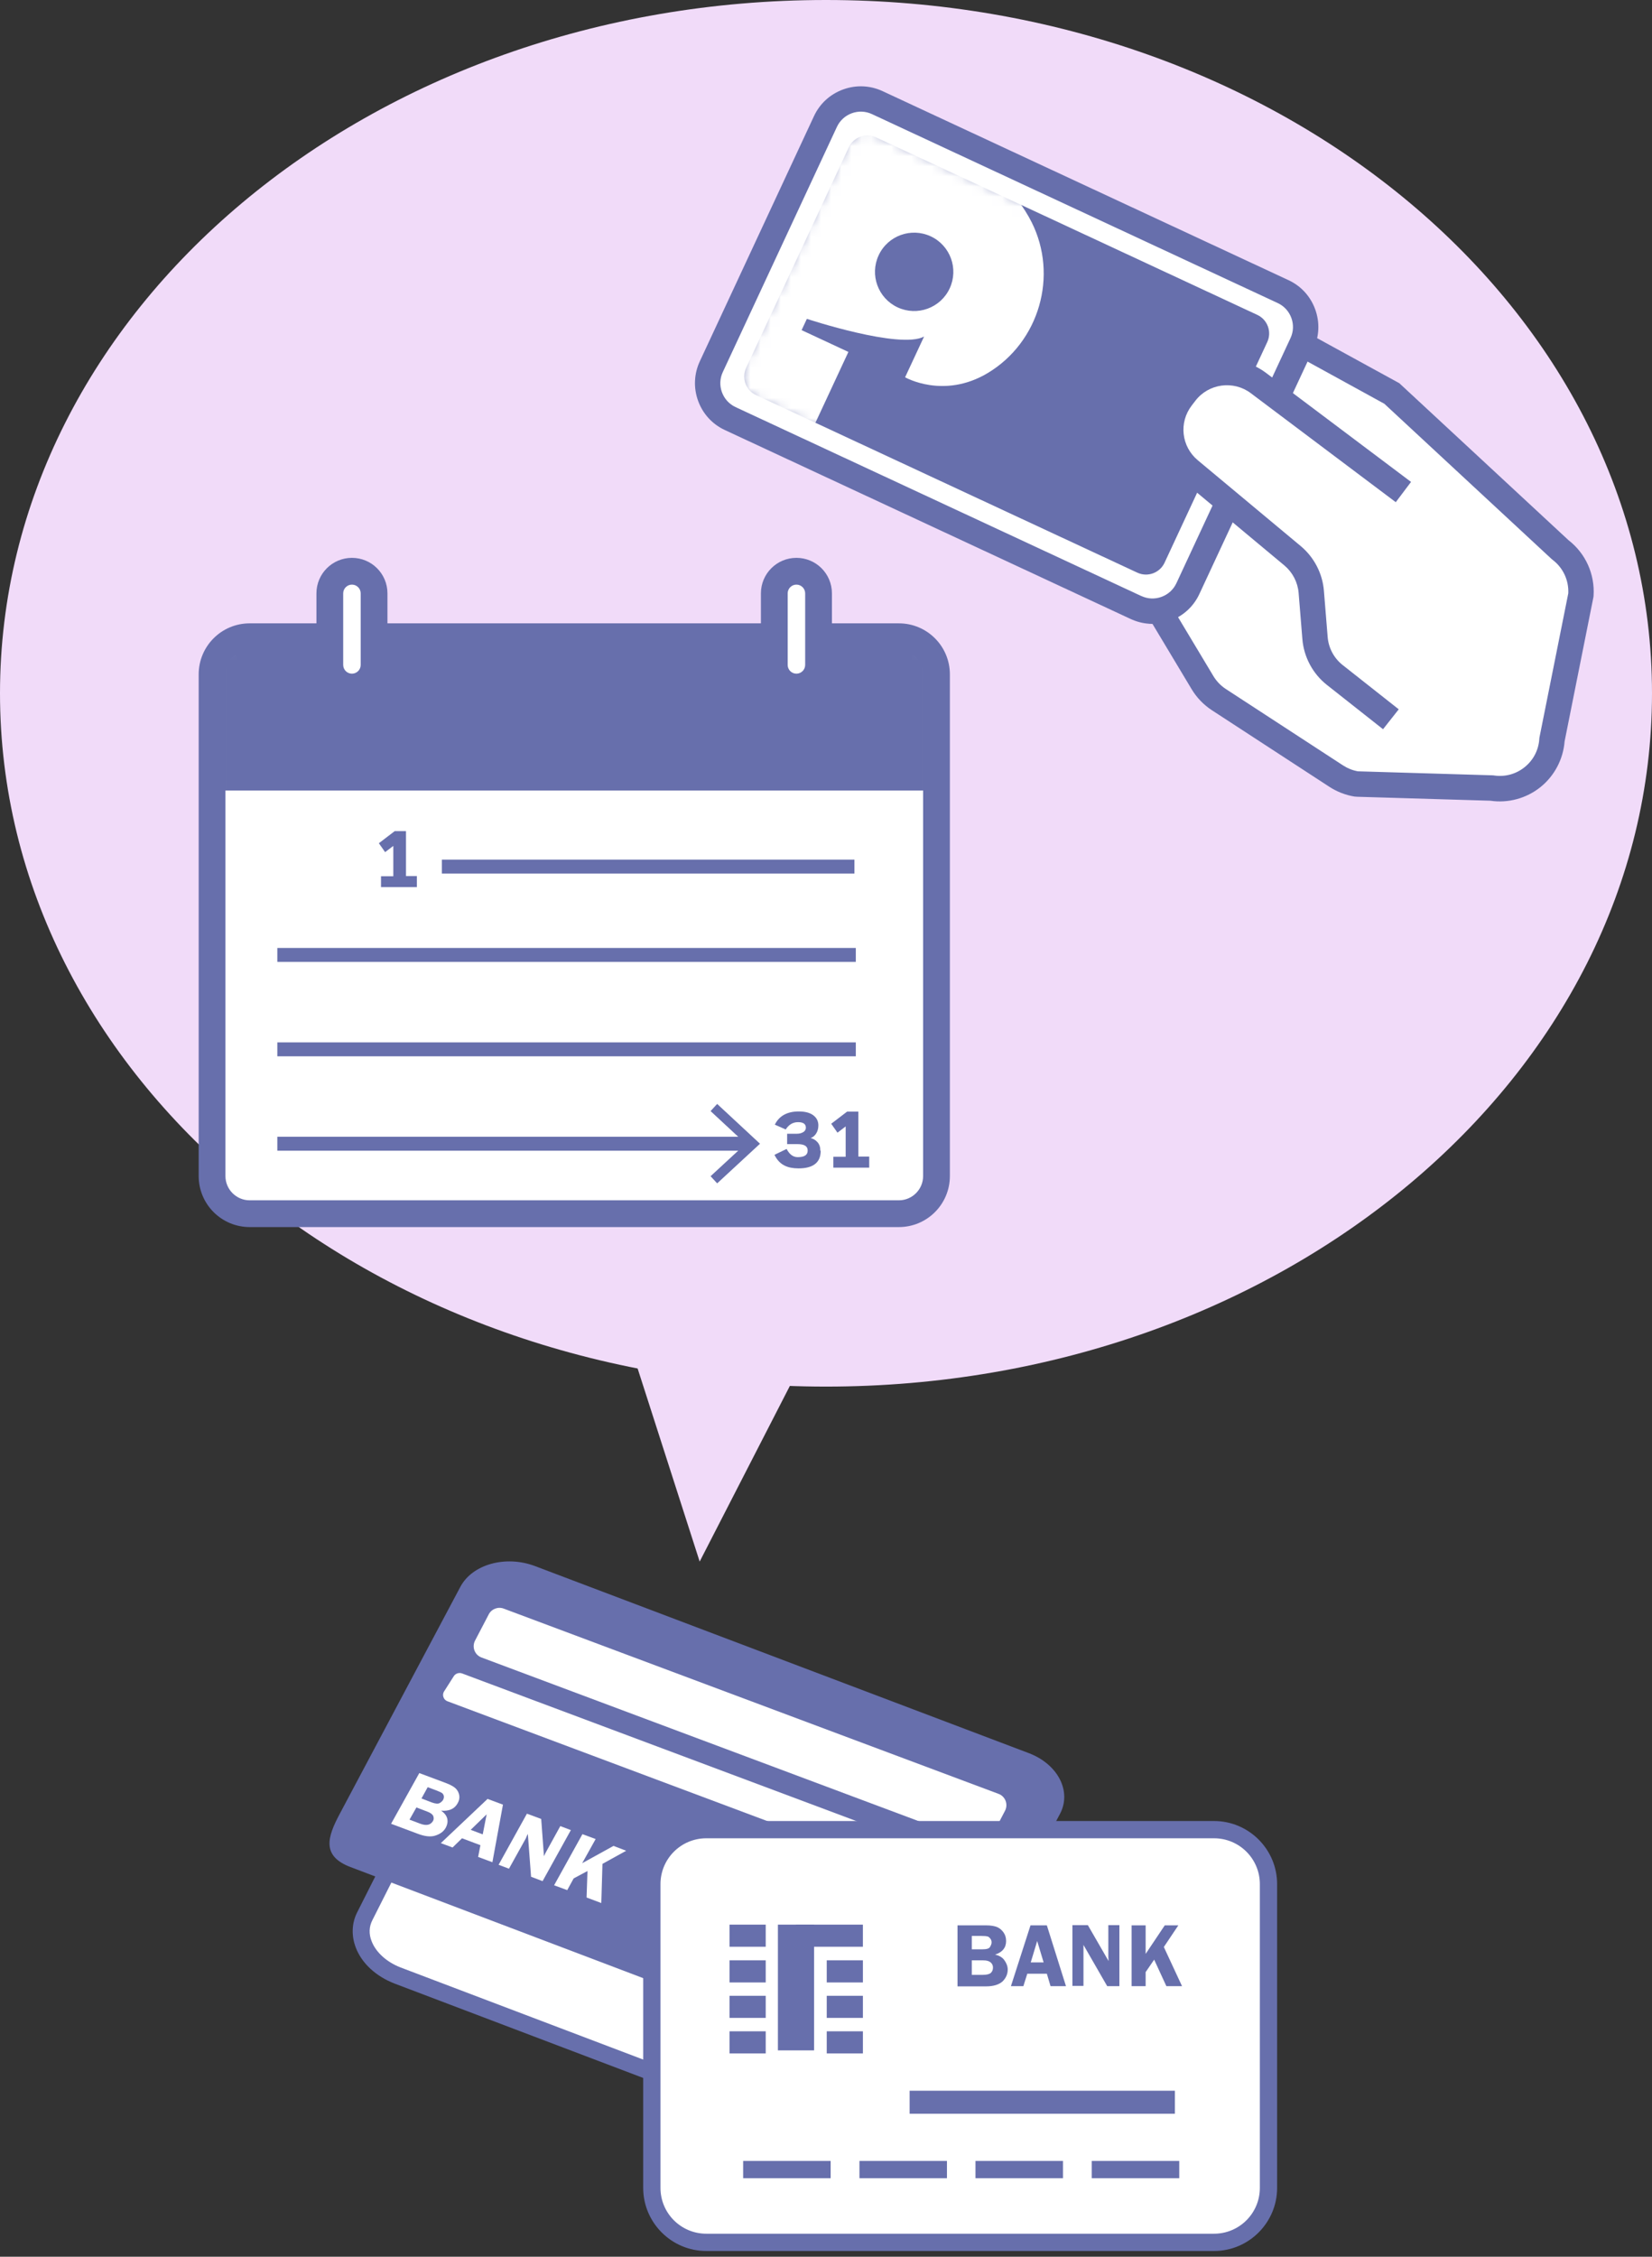 <svg width="164" height="224" viewBox="0 0 164 224" fill="none" xmlns="http://www.w3.org/2000/svg">
<rect x="0" y="0" width="164" height="224" fill="#333333" stroke="none"/>
<g clip-path="url(#clip0_8986_7273)">
<path d="M82 137.63C127.287 137.63 164 106.82 164 68.815C164 30.809 127.287 0 82 0C36.713 0 0 30.809 0 68.815C0 106.82 36.713 137.63 82 137.63Z" fill="#F1DBF9"/>
<path d="M57.883 118.98L69.459 154.998L81.68 131.201" fill="#F1DBF9"/>
</g>
<g clip-path="url(#clip1_8986_7273)">
<path d="M88.449 214.676L39.485 196.092C36.582 194.995 35.119 192.343 36.216 190.194L47.234 168.341C48.331 166.17 51.554 165.324 54.458 166.421L103.422 185.005C106.325 186.103 107.788 188.754 106.69 190.903L95.672 212.756C94.575 214.928 91.352 215.774 88.449 214.676Z" fill="white"/>
<path d="M91.01 216.001C90.073 216.001 89.09 215.841 88.153 215.475L39.189 196.891C37.337 196.182 35.92 194.879 35.325 193.325C34.868 192.136 34.914 190.879 35.462 189.805L46.481 167.952C47.784 165.368 51.418 164.34 54.778 165.62L103.742 184.204C105.594 184.913 107.011 186.216 107.606 187.77C108.063 188.959 108.017 190.216 107.468 191.291L96.45 213.144C95.536 214.95 93.387 216.001 91.01 216.001ZM88.747 213.875C91.216 214.812 94.027 214.104 94.896 212.367L105.914 190.513C106.257 189.85 106.28 189.119 105.983 188.387C105.548 187.29 104.474 186.33 103.102 185.804L54.161 167.22C51.715 166.283 48.881 166.969 48.012 168.729L36.971 190.582C36.628 191.245 36.605 191.976 36.903 192.708C37.337 193.805 38.411 194.765 39.783 195.291L88.747 213.875Z" fill="#676FAC"/>
<path d="M85.821 204.683L34.799 185.321C31.896 184.224 32.513 182.327 33.702 180.086L45.703 157.502C46.892 155.261 50.206 154.347 53.109 155.444L102.119 174.006C105.022 175.103 106.417 177.8 105.228 180.041L93.227 202.625C92.038 204.865 88.724 205.78 85.821 204.683Z" fill="#676FAC"/>
<path d="M96.908 182.899L47.806 164.52C47.121 164.269 46.824 163.469 47.166 162.829L48.515 160.246C48.789 159.697 49.452 159.446 50.024 159.674L99.125 178.053C99.811 178.304 100.108 179.104 99.765 179.744L98.416 182.327C98.142 182.876 97.479 183.127 96.908 182.899Z" fill="white"/>
<path d="M94.533 187.632L44.426 168.865C44.037 168.727 43.877 168.27 44.06 167.927L45.02 166.419C45.18 166.122 45.546 165.984 45.866 166.099L95.996 184.866C96.384 185.003 96.544 185.46 96.361 185.803L95.401 187.312C95.241 187.609 94.875 187.746 94.555 187.632H94.533Z" fill="white"/>
<path d="M41.636 175.996L44.265 176.978C44.745 177.161 45.065 177.344 45.248 177.527C45.431 177.71 45.545 177.939 45.59 178.19C45.636 178.441 45.59 178.716 45.431 178.99C45.111 179.562 44.562 179.79 43.785 179.722C44.127 179.95 44.333 180.224 44.402 180.522C44.47 180.842 44.402 181.116 44.265 181.39C44.059 181.779 43.716 182.03 43.236 182.19C42.756 182.35 42.162 182.282 41.453 182.007L38.824 181.024L41.636 175.973V175.996ZM41.339 179.402L40.653 180.613L41.682 181.002C42.025 181.139 42.299 181.162 42.505 181.116C42.71 181.07 42.87 180.933 42.985 180.75C43.076 180.59 43.076 180.43 43.007 180.247C42.939 180.087 42.733 179.927 42.413 179.813L41.339 179.402ZM42.459 177.39L41.842 178.51L42.847 178.899C43.213 179.036 43.487 179.059 43.648 178.967C43.807 178.876 43.922 178.761 43.99 178.647C44.059 178.51 44.082 178.396 44.059 178.259C44.036 178.144 43.968 178.053 43.899 177.984C43.807 177.916 43.648 177.847 43.373 177.733L42.459 177.39Z" fill="white"/>
<path d="M49.934 179.103L48.882 184.841L47.465 184.315L47.694 183.149L45.865 182.464L44.928 183.378L43.762 182.944L48.402 178.555L49.934 179.126V179.103ZM46.711 181.618L47.922 182.075L48.311 180.086L46.711 181.641V181.618Z" fill="white"/>
<path d="M56.676 181.643L53.864 186.717L52.721 186.283L52.401 182.031C52.401 182.031 52.333 182.168 52.31 182.214C52.264 182.305 52.241 182.374 52.218 182.443L50.527 185.483L49.498 185.094L52.31 180.02L53.727 180.545L54.001 184.248C54.07 184.088 54.116 183.974 54.161 183.906L55.624 181.254L56.653 181.643H56.676Z" fill="white"/>
<path d="M59.122 182.558L57.797 184.935L60.905 183.22L62.163 183.701L59.808 185.003L59.694 188.89L58.231 188.341L58.322 185.712L56.951 186.444L56.311 187.609L55.008 187.129L57.819 182.055L59.122 182.535V182.558Z" fill="white"/>
<path d="M120.522 181.621H70.117C67.138 181.621 64.723 184.036 64.723 187.016V217.167C64.723 220.146 67.138 222.562 70.117 222.562H120.522C123.501 222.562 125.916 220.146 125.916 217.167V187.016C125.916 184.036 123.501 181.621 120.522 181.621Z" fill="white"/>
<path d="M120.521 223.428H70.117C66.665 223.428 63.853 220.616 63.853 217.164V187.013C63.853 183.562 66.665 180.75 70.117 180.75H120.521C123.973 180.75 126.784 183.562 126.784 187.013V217.164C126.784 220.616 123.973 223.428 120.521 223.428ZM70.117 182.464C67.602 182.464 65.568 184.499 65.568 187.013V217.164C65.568 219.679 67.602 221.713 70.117 221.713H120.521C123.036 221.713 125.07 219.679 125.07 217.164V187.013C125.07 184.499 123.036 182.464 120.521 182.464H70.117Z" fill="#676FAC"/>
<path d="M116.634 207.52H90.301V209.805H116.634V207.52Z" fill="#676FAC"/>
<path d="M82.462 214.488H73.775V216.203H82.462V214.488Z" fill="#676FAC"/>
<path d="M94.007 214.488H85.32V216.203H94.007V214.488Z" fill="#676FAC"/>
<path d="M105.526 214.488H96.84V216.203H105.526V214.488Z" fill="#676FAC"/>
<path d="M117.069 214.488H108.383V216.203H117.069V214.488Z" fill="#676FAC"/>
<path d="M95.057 191.105H97.868C98.371 191.105 98.76 191.174 99.011 191.288C99.263 191.403 99.468 191.586 99.628 191.814C99.788 192.043 99.88 192.317 99.88 192.66C99.88 193.323 99.514 193.78 98.783 194.009C99.194 194.1 99.514 194.283 99.72 194.58C99.926 194.877 100.04 195.174 100.04 195.494C100.04 195.952 99.857 196.34 99.537 196.66C99.194 196.98 98.645 197.163 97.868 197.163H95.057V191.128V191.105ZM96.474 192.157V193.483H97.548C97.937 193.483 98.188 193.414 98.28 193.254C98.371 193.094 98.44 192.957 98.44 192.797C98.44 192.637 98.394 192.523 98.303 192.408C98.211 192.294 98.12 192.226 98.028 192.203C97.937 192.18 97.731 192.157 97.434 192.157H96.474ZM96.474 194.557V196.02H97.571C97.937 196.02 98.211 195.952 98.348 195.837C98.508 195.7 98.577 195.517 98.577 195.289C98.577 195.106 98.508 194.923 98.348 194.786C98.188 194.649 97.96 194.58 97.617 194.58H96.474V194.557Z" fill="#676FAC"/>
<path d="M103.925 191.105L105.823 197.14H104.291L103.925 195.906H101.982L101.594 197.14H100.359L102.302 191.105H103.948H103.925ZM102.325 194.786H103.605L102.965 192.66L102.325 194.786Z" fill="#676FAC"/>
<path d="M111.126 191.105V197.14H109.915L107.56 193.048C107.56 193.048 107.56 193.208 107.56 193.254C107.56 193.345 107.56 193.437 107.56 193.505V197.117H106.463V191.082H107.994L110.052 194.648C110.052 194.465 110.029 194.328 110.029 194.237V191.082H111.126V191.105Z" fill="#676FAC"/>
<path d="M113.732 191.105V193.94L115.63 191.105H116.978L115.538 193.254L117.344 197.14H115.79L114.578 194.511L113.732 195.746V197.14H112.338V191.105H113.732Z" fill="#676FAC"/>
<path d="M76.015 191.035H72.426V193.23H76.015V191.035Z" fill="#676FAC"/>
<path d="M80.815 191.035H77.227V203.516H80.815V191.035Z" fill="#676FAC"/>
<path d="M76.015 194.578H72.426V196.773H76.015V194.578Z" fill="#676FAC"/>
<path d="M76.015 198.098H72.426V200.292H76.015V198.098Z" fill="#676FAC"/>
<path d="M76.015 201.621H72.426V203.816H76.015V201.621Z" fill="#676FAC"/>
<path d="M85.663 194.578H82.074V196.773H85.663V194.578Z" fill="#676FAC"/>
<path d="M85.662 191.035H79.01V193.23H85.662V191.035Z" fill="#676FAC"/>
<path d="M85.663 198.098H82.074V200.292H85.663V198.098Z" fill="#676FAC"/>
<path d="M85.663 201.621H82.074V203.816H85.663V201.621Z" fill="#676FAC"/>
</g>
<g clip-path="url(#clip2_8986_7273)">
<path d="M89.23 63.199H24.769C22.705 63.199 21.031 64.873 21.031 66.937V116.73C21.031 118.795 22.705 120.468 24.769 120.468H89.23C91.294 120.468 92.967 118.795 92.967 116.73V66.937C92.967 64.873 91.294 63.199 89.23 63.199Z" fill="white"/>
<mask id="mask0_8986_7273" style="mask-type:luminance" maskUnits="userSpaceOnUse" x="21" y="63" width="72" height="58">
<path d="M89.23 63.199H24.769C22.705 63.199 21.031 64.873 21.031 66.937V116.73C21.031 118.795 22.705 120.468 24.769 120.468H89.23C91.294 120.468 92.967 118.795 92.967 116.73V66.937C92.967 64.873 91.294 63.199 89.23 63.199Z" fill="white"/>
</mask>
<g mask="url(#mask0_8986_7273)">
<path d="M99.77 56.855H18.623V78.466H99.77V56.855Z" fill="#676FAC"/>
</g>
<path d="M89.232 121.797H24.789C21.99 121.797 19.723 119.53 19.723 116.731V66.937C19.723 64.138 21.99 61.871 24.789 61.871H89.232C92.031 61.871 94.298 64.138 94.298 66.937V116.731C94.298 119.53 92.031 121.797 89.232 121.797ZM24.789 64.528C23.46 64.528 22.38 65.609 22.38 66.937V116.731C22.38 118.059 23.46 119.14 24.789 119.14H89.232C90.56 119.14 91.641 118.059 91.641 116.731V66.937C91.641 65.609 90.56 64.528 89.232 64.528H24.789Z" fill="#676FAC"/>
<path d="M37.135 58.896C37.135 57.683 36.156 56.699 34.947 56.699C33.739 56.699 32.76 57.683 32.76 58.896V65.981C32.76 67.194 33.739 68.178 34.947 68.178C36.156 68.178 37.135 67.194 37.135 65.981V58.896Z" fill="white"/>
<path d="M34.939 69.507C32.991 69.507 31.414 67.93 31.414 65.982V58.896C31.414 56.948 32.991 55.371 34.939 55.371C36.888 55.371 38.464 56.948 38.464 58.896V65.999C38.464 67.948 36.888 69.525 34.939 69.525V69.507ZM34.939 58.028C34.461 58.028 34.071 58.418 34.071 58.896V65.999C34.071 66.478 34.461 66.867 34.939 66.867C35.417 66.867 35.807 66.478 35.807 65.999V58.896C35.807 58.418 35.417 58.028 34.939 58.028Z" fill="#676FAC"/>
<path d="M81.26 58.896C81.26 57.683 80.281 56.699 79.072 56.699C77.864 56.699 76.885 57.683 76.885 58.896V65.981C76.885 67.194 77.864 68.178 79.072 68.178C80.281 68.178 81.26 67.194 81.26 65.981V58.896Z" fill="white"/>
<path d="M79.064 69.507C77.116 69.507 75.539 67.93 75.539 65.982V58.896C75.539 56.948 77.116 55.371 79.064 55.371C81.013 55.371 82.589 56.948 82.589 58.896V65.999C82.589 67.948 81.013 69.525 79.064 69.525V69.507ZM79.064 58.028C78.586 58.028 78.196 58.418 78.196 58.896V65.999C78.196 66.478 78.586 66.867 79.064 66.867C79.542 66.867 79.932 66.478 79.932 65.999V58.896C79.932 58.418 79.542 58.028 79.064 58.028Z" fill="#676FAC"/>
<path d="M84.82 85.324H43.865V86.706H84.82V85.324Z" fill="#676FAC"/>
<path d="M84.96 94.094H27.531V95.475H84.96V94.094Z" fill="#676FAC"/>
<path d="M84.96 103.465H27.531V104.847H84.96V103.465Z" fill="#676FAC"/>
<path d="M74.384 112.832H27.531V114.214H74.384V112.832Z" fill="#676FAC"/>
<path d="M71.196 117.457L70.541 116.748L74.031 113.524L70.541 110.283L71.196 109.574L75.448 113.524L71.196 117.457Z" fill="#676FAC"/>
<path d="M41.402 88.054H37.824V86.974H39.046V83.962L38.231 84.582L37.611 83.697L39.188 82.492H40.304V86.956H41.384V88.037L41.402 88.054Z" fill="#676FAC"/>
<path d="M81.473 114.235C81.473 115.386 80.729 115.971 79.276 115.971C78.727 115.971 78.266 115.882 77.912 115.705C77.469 115.493 77.133 115.138 76.885 114.625L78.089 114.04C78.373 114.589 78.745 114.855 79.188 114.855C79.861 114.855 80.18 114.642 80.18 114.2C80.18 113.757 79.843 113.562 79.152 113.562H78.142V112.535H79.081C79.382 112.535 79.613 112.464 79.79 112.34C79.931 112.233 80.002 112.092 80.002 111.932C80.002 111.56 79.737 111.383 79.223 111.383C78.709 111.383 78.302 111.631 78.001 112.109L76.92 111.631C77.345 110.763 78.142 110.32 79.294 110.32C79.914 110.32 80.392 110.444 80.729 110.692C81.065 110.94 81.242 111.277 81.242 111.702C81.242 112.003 81.171 112.269 81.03 112.499C80.888 112.729 80.711 112.871 80.481 112.96C80.746 113.031 80.959 113.155 81.136 113.349C81.349 113.58 81.437 113.863 81.437 114.2L81.473 114.235Z" fill="#676FAC"/>
<path d="M86.308 115.898H82.73V114.818H83.952V111.806L83.138 112.426L82.518 111.54L84.094 110.336H85.21V114.8H86.291V115.88L86.308 115.898Z" fill="#676FAC"/>
</g>
<g clip-path="url(#clip3_8986_7273)">
<path d="M107.84 36.951C107.153 36.534 106.452 36.106 105.79 35.696C103.749 34.442 102.83 31.956 103.561 29.672C104.459 26.89 107.471 25.387 110.233 26.354L123.338 30.941C123.851 31.118 124.332 31.379 124.763 31.707L138.168 39.055L154.896 54.573C156.285 55.63 157.054 57.308 156.941 59.051L154.072 73.408C153.876 76.466 151.091 78.691 148.068 78.211L134.682 77.811C133.958 77.694 133.271 77.429 132.658 77.032L121.001 69.435C120.34 69.005 119.785 68.431 119.379 67.751L109.105 50.626C108.216 49.145 108.123 47.318 108.849 45.754L109.854 43.59C110.972 41.187 110.105 38.321 107.835 36.95L107.84 36.951Z" fill="white"/>
<path d="M134.56 79.073L134.48 79.067C133.577 78.918 132.733 78.591 131.966 78.093L120.308 70.495C119.493 69.963 118.798 69.243 118.297 68.406L108.023 51.28C106.917 49.437 106.799 47.178 107.708 45.229L108.714 43.066C109.564 41.239 108.91 39.074 107.187 38.029C106.5 37.612 105.794 37.179 105.127 36.774C102.584 35.207 101.448 32.135 102.36 29.294C102.897 27.621 104.062 26.271 105.635 25.489C107.209 24.707 108.988 24.595 110.647 25.177L123.753 29.764C124.358 29.973 124.927 30.276 125.445 30.655L138.909 38.032L139.023 38.136L155.709 53.616C157.407 54.931 158.336 56.989 158.2 59.139L158.193 59.224L158.177 59.309L155.323 73.591C155.183 75.367 154.309 77.021 152.919 78.134C151.524 79.246 149.718 79.739 147.956 79.478L134.565 79.079L134.56 79.073ZM108.489 35.876C111.31 37.588 112.387 41.13 110.995 44.124L109.99 46.288C109.437 47.475 109.511 48.858 110.183 49.98L120.457 67.105C120.764 67.617 121.187 68.055 121.683 68.383L133.341 75.98C133.79 76.269 134.28 76.465 134.803 76.558L148.184 76.957L148.265 76.963C149.367 77.141 150.467 76.856 151.344 76.156C152.22 75.456 152.745 74.449 152.814 73.329L152.82 73.243L152.836 73.159L155.69 58.886C155.746 57.589 155.172 56.358 154.133 55.568L154.038 55.491L137.428 40.077L124.004 32.703C123.674 32.452 123.314 32.261 122.925 32.122L109.82 27.535C108.805 27.181 107.721 27.25 106.759 27.727C105.797 28.204 105.088 29.032 104.759 30.048C104.202 31.785 104.897 33.66 106.449 34.617C107.112 35.022 107.808 35.449 108.495 35.866L108.489 35.876Z" fill="#676FAC"/>
<path d="M127.376 28.942L87.093 10.186C85.153 9.283 82.848 10.123 81.945 12.064L70.615 36.398C69.712 38.338 70.552 40.643 72.492 41.546L112.776 60.302C114.716 61.205 117.021 60.364 117.924 58.424L129.254 34.09C130.157 32.15 129.316 29.845 127.376 28.942Z" fill="white"/>
<path d="M114.05 61.909C113.432 61.866 112.823 61.707 112.242 61.438L71.96 42.685C70.714 42.108 69.773 41.078 69.304 39.788C68.835 38.499 68.893 37.106 69.475 35.86L80.802 11.536C81.379 10.29 82.409 9.349 83.698 8.88C84.988 8.411 86.381 8.469 87.626 9.051L127.908 27.805C129.154 28.382 130.095 29.412 130.564 30.702C131.033 31.991 130.975 33.384 130.393 34.63L119.066 58.959C118.488 60.204 117.458 61.146 116.169 61.615C115.481 61.864 114.762 61.965 114.049 61.914L114.05 61.909ZM113.306 59.158C113.94 59.455 114.65 59.485 115.307 59.243C115.965 59.002 116.488 58.525 116.785 57.89L128.112 33.56C128.409 32.926 128.439 32.217 128.198 31.559C127.957 30.901 127.479 30.378 126.844 30.081L86.563 11.327C85.928 11.03 85.219 11 84.561 11.241C83.903 11.483 83.38 11.96 83.083 12.595L71.756 36.929C71.459 37.564 71.429 38.273 71.67 38.931C71.911 39.589 72.389 40.112 73.024 40.409L113.305 59.163L113.306 59.158Z" fill="#676FAC"/>
<path d="M125.027 30.801L87.18 13.18C85.91 12.589 84.402 13.139 83.81 14.409L73.617 36.302C73.026 37.572 73.576 39.081 74.846 39.672L112.693 57.293C113.963 57.885 115.472 57.334 116.063 56.065L126.256 34.171C126.847 32.901 126.297 31.392 125.027 30.801Z" fill="#676FAC"/>
<mask id="mask1_8986_7273" style="mask-type:luminance" maskUnits="userSpaceOnUse" x="73" y="12" width="54" height="46">
<path d="M125.027 30.801L87.18 13.18C85.91 12.589 84.402 13.139 83.81 14.409L73.617 36.302C73.026 37.572 73.576 39.081 74.846 39.672L112.693 57.293C113.963 57.885 115.472 57.334 116.063 56.065L126.256 34.171C126.847 32.901 126.297 31.392 125.027 30.801Z" fill="white"/>
</mask>
<g mask="url(#mask1_8986_7273)">
<path d="M102.402 22.034C102.03 21.296 101.568 20.552 100.994 19.82L84.346 11.966L71.009 40.608L79.698 44.652L84.223 34.932L79.578 32.768L80.101 31.649C80.101 31.649 89.355 34.704 91.737 33.404L89.852 37.448C89.852 37.448 93.677 39.65 98.055 37.028C103.17 33.958 105.083 27.358 102.402 22.029L102.402 22.034ZM89.111 30.509C87.162 29.6 86.321 27.291 87.226 25.342C88.13 23.393 90.444 22.552 92.394 23.456C94.342 24.366 95.183 26.675 94.279 28.624C93.374 30.573 91.06 31.414 89.111 30.509Z" fill="white"/>
</g>
<path d="M125.027 30.801L87.18 13.18C85.91 12.589 84.402 13.139 83.81 14.409L73.617 36.302C73.026 37.572 73.576 39.081 74.846 39.672L112.693 57.293C113.963 57.885 115.472 57.334 116.063 56.065L126.256 34.171C126.847 32.901 126.297 31.392 125.027 30.801Z" stroke="white" stroke-miterlimit="10"/>
<path d="M139.324 48.846L124.928 38.023C122.648 36.308 119.413 36.751 117.674 39.014L117.308 39.493C115.608 41.709 115.96 44.867 118.104 46.652L128.324 55.173C129.396 56.066 130.062 57.354 130.175 58.749L130.548 63.336C130.663 64.777 131.377 66.104 132.509 67.001L138.076 71.394" fill="white"/>
<path d="M137.296 72.378L131.729 67.985C130.324 66.876 129.437 65.22 129.291 63.434L128.918 58.847C128.831 57.796 128.32 56.812 127.515 56.135L117.295 47.614C114.622 45.387 114.192 41.483 116.309 38.721L116.675 38.242C118.82 35.443 122.865 34.891 125.681 37.011L140.078 47.834L138.563 49.846L124.167 39.023C122.447 37.732 119.982 38.067 118.671 39.776L118.304 40.254C117.01 41.939 117.275 44.324 118.91 45.685L129.13 54.205C130.454 55.308 131.294 56.926 131.43 58.646L131.802 63.233C131.892 64.323 132.431 65.335 133.291 66.011L138.858 70.405L137.301 72.378L137.296 72.378Z" fill="#676FAC"/>
</g>
<defs>
<clipPath id="clip0_8986_7273">
<rect width="164" height="154.997" fill="white"/>
</clipPath>
<clipPath id="clip1_8986_7273">
<rect width="94.065" height="68.44" fill="white" transform="translate(32.721 154.988)"/>
</clipPath>
<clipPath id="clip2_8986_7273">
<rect width="81.147" height="66.427" fill="white" transform="translate(18.623 55.371)"/>
</clipPath>
<clipPath id="clip3_8986_7273">
<rect width="90.481" height="66.895" fill="white" transform="translate(71.133 7.535) rotate(4.036)"/>
</clipPath>
</defs>
</svg>
